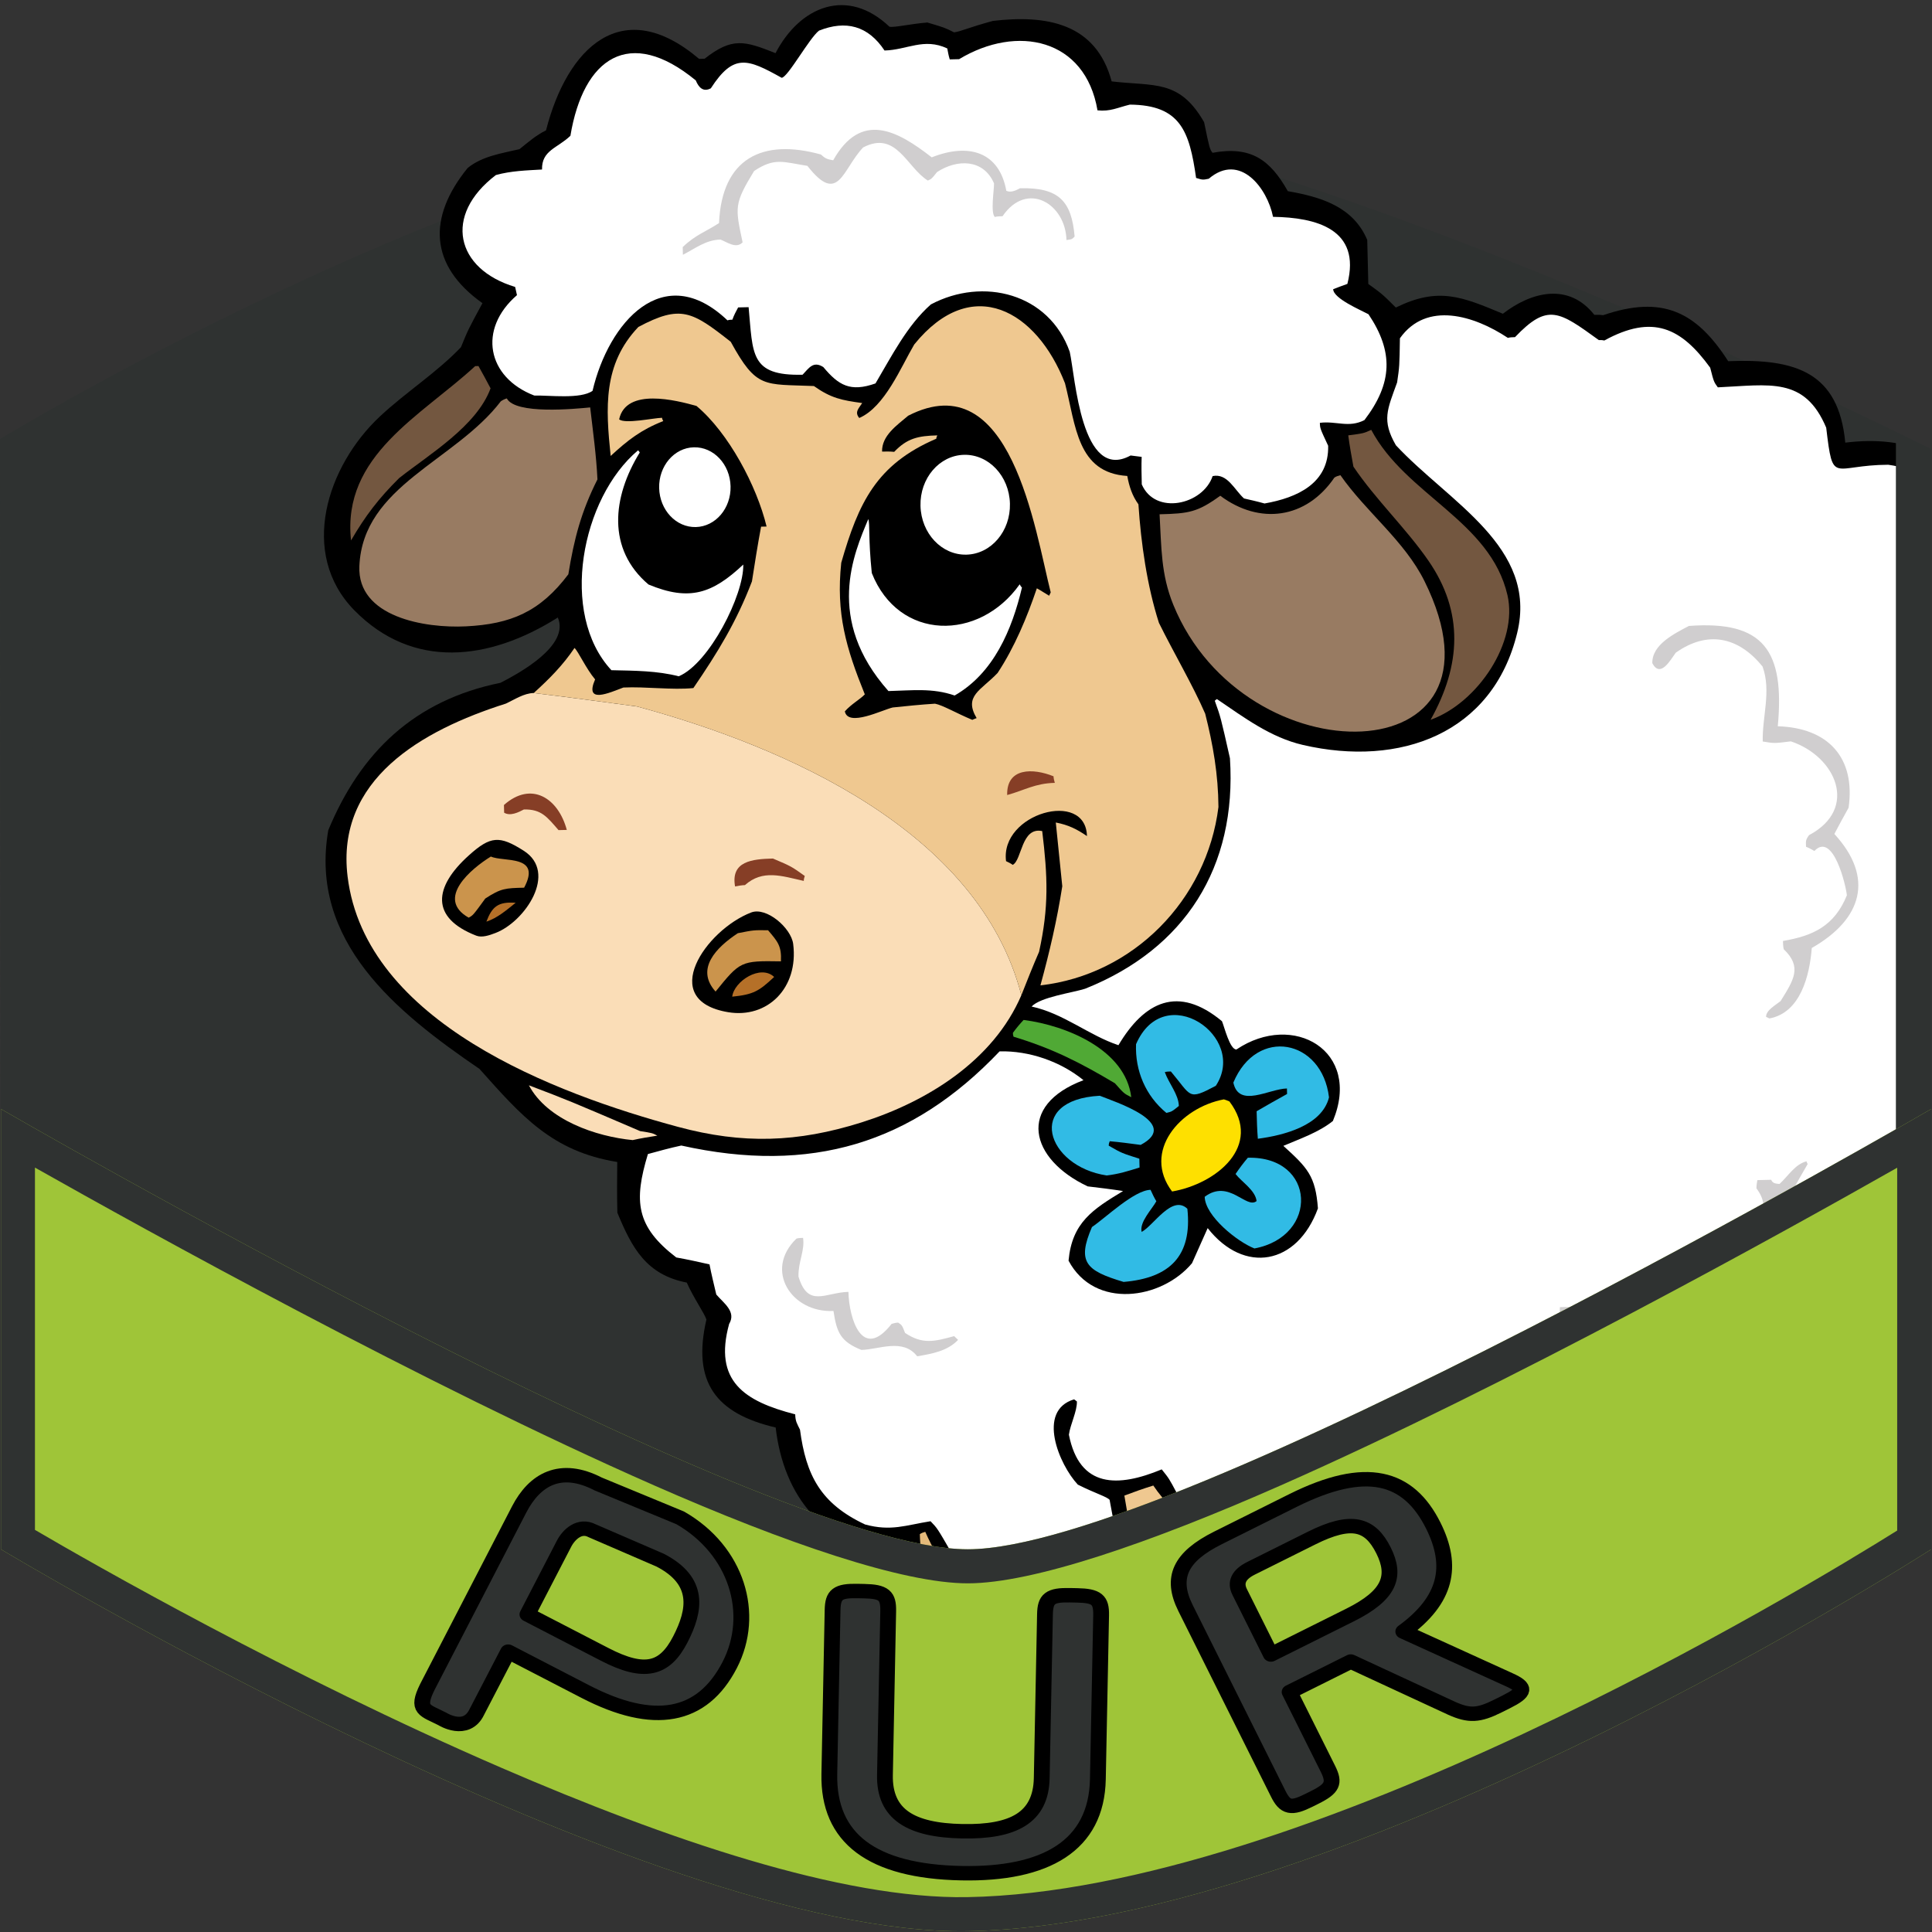 <svg style="fill-rule:evenodd;clip-rule:evenodd;stroke-linejoin:round;stroke-miterlimit:2;" xml:space="preserve" xmlns:xlink="http://www.w3.org/1999/xlink" xmlns="http://www.w3.org/2000/svg" version="1.1" viewBox="0 0 1182 1182" height="100%" width="100%">
    <rect x="0" y="0" width="1182" height="1182" fill="#333333" stroke="none"/>
    <g transform="matrix(1.111,0,0,1.111,-65.058,-65.094)">
        <g transform="matrix(-1,-0.005,0.004,-0.886,1221.37,1232.28)">
            <path style="fill:rgb(47,50,49);" d="M1164.19,487.717L1167,1045.14C1167,1045.14 870.56,1251.82 661.017,1255.44C483.461,1258.51 104.009,1045.14 104.009,1045.14L101.221,493.085C101.221,493.085 517.96,192.599 631.812,192.599C745.665,192.599 1164.19,487.717 1164.19,487.717Z"></path>
            <path style="fill:rgb(47,50,49);" d="M1164.19,487.717L1167,1045.14C1167,1045.14 870.56,1251.82 661.017,1255.44C483.461,1258.51 104.009,1045.14 104.009,1045.14L101.221,493.085C101.221,493.085 517.96,192.599 631.812,192.599C745.665,192.599 1164.19,487.717 1164.19,487.717ZM1146.53,498.885C1106.78,471.197 931.514,350.464 789.424,274.408C723.031,238.87 664.455,212.591 631.812,212.591C599.197,212.591 540.841,239.342 474.719,275.496C333.093,352.932 158.559,475.858 118.991,504.043L121.66,1032.67C181.574,1065.68 502.446,1238.18 660.746,1235.45C845.916,1232.25 1099.97,1067.12 1149.23,1033.92L1146.53,498.885Z"></path>
        </g>
        <g transform="matrix(1,0,0,1,-71.184,-100.86)">
            <clipPath id="_clip1">
                <rect height="881.116" width="875.997" y="143.324" x="297.79"></rect>
            </clipPath>
            <g clip-path="url(#_clip1)">
                <g transform="matrix(1.655,-0.04,0.04,1.655,208.931,161.63)" id="_70580d3d4f">
                    <g>
                        <g>
                            <g id="_70580d3d4f1">
                                <path style="fill-rule:nonzero;" d="M388.637,581.219C388.453,586.348 388.27,591.469 388.27,596.781C388.82,608.879 388.637,623.16 392.117,634.891C398.16,647.711 407.32,663.281 398.16,677.02C393.027,681.234 384.789,683.797 385.523,690.949C395.043,706.336 392.668,715.309 384.605,729.781C363.723,749.566 311.516,750.113 293.934,725.387C278.914,725.387 265.902,723 251.254,719.516C246.492,717.328 246.492,717.328 244.844,715.859C236.777,691.496 254.363,670.973 267.742,653.762C275.066,641.121 272.871,626.652 269.383,613.098C259.309,581.965 246.305,551.734 237.695,520.227C213.699,519.32 200.695,500.992 198.68,478.465C178.895,473.336 171.203,462.711 176.516,442.016C175.965,439.996 172.301,434.5 170.285,429.559C156.914,426.629 152.336,417.652 147.762,405.746C147.762,400.07 147.938,394.391 148.129,388.895C126.512,384.863 116.621,372.773 103.066,356.836C75.773,337.238 47.383,313.059 54.707,276.242C66.066,250.598 84.383,233.742 113.141,228.613C119.188,225.684 136.586,216.891 132.742,207.363C109.477,221.285 84.035,223.531 65.148,203.336C47.012,183.934 57.238,155.059 75.223,139.043C84.07,131.168 94.461,124.938 102.707,116.691C105.27,110.832 105.27,110.832 110.211,102.223C92.809,89.215 92.629,73.281 106.363,57.16C111.309,53.313 117.719,52.582 123.766,51.301C126.883,48.918 129.262,46.902 132.742,45.254C140.434,17.961 159.117,0.375 184.215,22.723L186.043,22.723C195.387,15.762 199.418,17.047 209.676,21.441C218.285,5.871 234.215,0.012 247.773,13.566C249.422,13.93 254.367,12.832 260.414,12.465C266.094,14.297 266.094,14.297 269.207,15.945C271.406,15.762 273.969,14.48 282.211,12.465C299.98,10.816 316.465,13.93 321.227,33.531C335.516,35.547 343.758,33.348 351.637,47.82C353.277,56.793 353.277,56.793 354.199,58.078C367.023,56.063 373.25,60.824 378.93,71.449C389.918,73.648 400.543,77.125 404.945,88.301L404.945,102.953C409.523,106.434 409.523,106.434 413.914,111.016C428.203,104.418 435.902,107.898 449.457,113.941C459.16,106.797 471.621,104.051 479.863,115.043C480.773,115.043 481.695,115.043 482.789,115.227C502.57,109 513.746,114.68 524.004,131.527C546.535,131.16 560.637,136.109 562.285,159.555C582.801,157.539 599.652,164.137 605.699,184.652C605.699,190.328 605.699,196.188 605.875,202.051C612.289,206.082 613.207,209.379 614.305,216.523C623.461,221.105 626.941,226.23 632.254,234.66C642.152,233.195 647.273,234.293 653.508,242.168C669.625,240.52 678.598,243.266 685.195,257.922C684.824,267.813 684.824,267.813 683.359,276.238C693.988,282.648 702.961,294.188 697.098,307.379C694.898,310.488 692.699,313.602 690.684,316.719C702.047,332.105 699.297,346.211 684.461,358.664C681.344,372.402 675.668,380.277 662.297,384.129C658.445,389.07 654.414,392.555 649.293,396.035C637.934,399.695 637.934,399.695 635.922,401.164C634.816,412.152 627.313,421.313 620.898,430.105C610.277,435.238 610.277,435.238 605.879,436.703C609.176,455.75 598.551,468.941 583.164,478.836C581.699,486.348 579.508,494.957 582.066,502.469C593.051,516.199 596.719,524.633 591.227,541.484C578.77,565.113 565.453,588.301 553.859,612.363C548.395,623.703 541.926,639.453 550.004,650.281C562.648,667.207 564.664,674.645 549.641,688.566L549.641,690.953C554.953,700.652 557.25,710.461 550.188,718.609C534.109,737.172 491.023,740.043 469.594,727.219C468.309,727.035 467.027,727.035 465.738,727.035C449.621,731.438 429.109,727.41 414.633,719.16C416.102,694.98 421.961,685.273 435.34,664.758C449.992,633.617 455.664,603.211 457.32,568.77C456.219,563.832 454.387,559.43 452.008,555.039C449.441,556.141 447.063,557.23 444.68,558.336C424.898,561.262 410.242,573.723 391.191,559.438C390.645,559.438 390.281,559.621 389.91,559.809C388.637,571.879 388.637,571.879 388.637,581.219Z"></path>
                                <path style="fill:rgb(239,200,144);fill-rule:nonzero;" d="M345.59,692.957C335.273,692.957 335.059,692.813 328.367,690.383C322.816,688.367 318.293,684.523 313.352,681.773C313.535,680.676 313.719,679.762 313.902,678.852C336.797,635.438 324.707,588.723 319.762,541.645C317.746,529.008 315.914,516.367 314.09,503.91C317.203,502.813 320.5,501.723 323.793,500.797C330.941,511.973 340.645,517.832 352.734,509.59C364.09,518.75 370.137,518.199 382.41,510.871C384.059,512.34 385.707,513.988 387.355,515.637C382.773,562.16 376.117,611.992 394.496,657.23C399.957,670.645 392.836,672.719 381.496,680.125C379,681.758 377.469,684.523 375.453,686.723C365.191,689.66 356.27,692.957 345.59,692.957Z"></path>
                                <path style="fill:rgb(239,200,144);fill-rule:nonzero;" d="M528.766,690.391C511.805,689.324 498.176,683.98 482.789,676.66C482.789,671.348 490.68,660.941 492.496,655.406C496.367,643.684 496.469,643.645 506.602,594.41C510.945,573.293 516.125,551.73 509.527,530.664C509.527,527.543 518.32,521.875 520.891,518.941C537.742,518.941 547.992,515.645 555.141,499.527C555.691,494.031 555.691,494.031 556.426,492.75C561.367,492.75 569.246,482.676 570.527,478.094L574.742,478.094C574.922,478.828 575.109,479.738 575.293,480.66C573.645,491.281 572.906,499.344 576.934,509.418C584.816,516.195 589.023,525.359 585.91,535.793C579.133,548.984 572.926,562.371 565.945,575.359C553.137,599.199 526.984,629.355 542.863,655.043C554.039,673.121 556.953,676.215 539.566,687.648C536.418,689.719 532.359,690.617 528.766,690.391Z"></path>
                                <path style="fill:rgb(228,185,122);fill-rule:nonzero;" d="M309.871,674.273C307.672,673.172 307.672,673.172 294.117,669.691C286.609,665.848 281.117,662.184 275.984,655.59C286.609,624.266 271.223,595.324 260.781,565.648C254.367,549.531 245.762,532.855 245.762,515.094C246.309,514.723 246.863,514.543 247.59,514.359C251.992,524.984 258.031,534.137 269.938,536.707C275.074,536.336 280.195,535.977 285.324,535.793C295.766,548.066 299.984,548.797 315.371,548.246C319.586,580.113 325.996,613.457 322.148,645.695C320.129,653.207 317.563,670.426 309.871,674.273Z"></path>
                                <path style="fill:rgb(228,185,122);fill-rule:nonzero;" d="M473.445,672.988C463.738,671.348 453.664,670.066 445.238,664.754C445.238,657.422 450.73,650.18 452.93,643.141C460.816,617.898 466.148,590.883 464.465,564.551C464.113,559.051 455.672,548.613 458.605,543.492C475.09,544.949 481.684,548.805 494.691,537.078C496.527,534.699 498.352,532.316 500.184,529.934L503.664,529.934C509.895,541.109 510.184,553.137 508.426,565.656C504.297,595.07 497.266,618.898 491.211,645.152C489.023,654.633 484.438,671.891 473.445,672.988Z"></path>
                                <path style="fill:white;fill-rule:nonzero;" d="M411.168,560.156C398.344,556.492 393.941,552.461 388.996,540.004C389.914,526.633 389.914,526.633 391.383,518.016C402.008,518.016 403.473,514.902 410.984,507.391C415.012,507.211 429.48,504.277 428.57,498.234C419.188,502.422 414.844,499.035 407.688,500.066C406.406,502.629 407.863,504.828 406.77,507.211C396.328,516.184 392.117,514.168 384.422,503.738C382.41,503.18 382.41,503.18 380.215,503.738C379.109,506.117 379.109,506.117 379.109,508.133C363.176,518.391 364.824,505.566 352.734,503.555C345.047,509.414 340.465,512.344 331.484,503.371C329.098,498.609 329.098,498.609 326.723,495.492C312.07,501.164 299.246,501.164 296.133,483.223C296.688,479.742 299.063,475.531 299.063,472.23C298.699,471.863 298.332,471.68 298.148,471.5C285.508,474.977 292.656,493.113 298.703,499.891C304.563,503.012 308.223,504.102 309.145,505.203C311.16,518.207 313.906,531.219 314.641,544.402C299.801,544.402 298.52,543.117 287.711,531.762C274.34,533.777 264.445,532.68 256.023,521.32C251.625,513.262 251.625,513.262 249.43,510.879C241.188,511.98 236.234,513.996 227.629,511.43C212.977,504.102 208.398,494.578 206.75,479.375C205.832,477.359 205.285,476.625 205.285,474.246C188.43,469.48 178.355,462.523 184.035,443.656C186.598,439.625 182.387,436.695 180.004,433.766C179.273,430.285 178.539,426.984 177.988,423.688C174.328,422.773 170.664,421.855 167,421.121C153.813,410.496 153.266,402.07 158.391,386.504C162.051,385.59 165.719,384.672 169.563,383.941C212.449,394.57 246.258,385.16 276.172,355.18C286.063,355.18 296.32,359.027 303.832,365.438C281.301,373.316 285.332,391.262 304.383,400.789C308.227,401.344 312.074,401.891 316.105,402.625C305.848,408.484 298.879,412.699 297.414,425.336C305.656,441.824 328.004,439.074 338.453,427.172C340.285,423.324 342.109,419.48 343.941,415.629C355.664,431.383 373.438,428.637 380.766,409.953C380.215,399.145 377.645,396.398 369.773,388.887C375.27,386.691 381.68,384.676 386.445,381.012C396.703,357.934 374.172,344.191 354.938,356.465C352.738,356.465 351.09,348.777 350.359,346.941C336.07,334.484 324.715,339.797 315.738,354.086C306.035,350.609 297.785,343.098 287.168,340.531C290.281,337.418 300.723,336.32 305.117,335.039C338.641,322.582 356.59,295.84 355.125,259.57C352.379,245.832 352.379,245.832 350.547,240.336C350.723,240.152 350.914,239.969 351.277,239.785C360.25,246.199 368.816,252.977 379.488,255.723C411.598,263.992 442.707,253.5 451.652,220.188C459.289,191.766 430.043,176.227 412.82,156.809C408.242,148.383 410.258,144.898 413.738,135.926C414.648,130.613 414.648,130.613 415.02,121.273C424.176,109 439.93,114.313 450.922,122.004C451.648,121.82 452.383,121.82 453.301,121.82C464.477,110.648 468.141,113.578 481.145,123.469C481.695,123.469 482.242,123.469 482.977,123.652C499.277,115.227 508.621,119.988 517.965,133.547C519.063,138.305 519.063,138.305 520.344,140.141C537.566,139.77 549.289,137.207 556.063,154.426C557.898,173.844 557.711,166.879 576.395,167.25C595.262,170.359 603.324,185.199 599.113,203.883C598.199,205.715 598.383,205.527 599.113,207.91C611.754,212.676 605.336,213.586 606.992,222.566C620.18,226.961 624.941,232.09 625.859,246.195C625.309,246.746 621.098,261.215 621.645,262.867C646.375,269.641 646.926,289.793 635.199,309.941C634.469,310.488 633.734,311.227 633.184,311.953C641.609,321.848 640.695,324.227 635.75,336.316C634.652,338.152 632.09,339.98 632.82,342.363C648.57,355.738 644.18,373.316 628.973,385.227C617.254,391.09 616.883,391.27 627.141,398.598C632.27,408.855 620.727,419.66 614.316,427.176C607.539,429.918 602.23,432.117 595.27,432.488C594.168,435.781 598.75,441.094 600.031,444.578C600.031,460.145 585.375,475.164 569.625,472.969C567.43,474.066 567.43,474.066 564.859,474.25C564.859,483.957 560.281,487.805 551.488,490.371C550.578,506.664 541.598,515.098 524.934,515.098C522.004,514.551 522.004,514.551 518.336,514.727C512.473,524.254 508.992,524.438 497.824,523.344C496.543,525.727 496.543,525.727 495.625,531.031C482.988,544.227 474.926,542.207 459.176,536.16C458.074,536.16 457.16,536.344 456.25,536.531C454.781,544.594 451.484,546.605 444.707,551.004C440.859,551.004 432.254,549.543 429.137,551.559C426.188,559.055 418.313,559.605 411.168,560.156Z"></path>
                                <path style="fill:rgb(208,206,207);fill-rule:nonzero;" d="M476.742,462.703C467.949,460.875 459.523,454.824 460.441,444.75L464.293,444.75C469.605,457.391 480.777,461.238 490.848,451.164C490.848,448.781 491.031,446.582 491.219,444.387C500.922,442.555 510.996,445.488 515.215,433.762C515.215,430.281 514.117,429.363 511.555,427.715C511.375,426.617 511.184,425.52 511.184,424.422C514.117,422.957 517.23,423.504 520.527,423.32C527.121,418.922 531.883,413.977 526.754,406.836C526.754,405.922 526.938,405.004 527.121,404.09L531.707,404.09C532.254,405.371 533.168,405.371 534.449,405.555C537.566,402.809 539.766,399.141 543.613,398.227C543.613,398.406 543.797,398.777 543.98,399.141C542.148,402.07 540.32,405.188 538.484,408.301C529.141,414.16 529.875,423.32 517.973,429.18C517.973,443.836 507.164,448.047 495.078,450.98C490.48,458.309 484.988,461.238 476.742,462.703Z"></path>
                                <path style="fill:rgb(208,206,207);fill-rule:nonzero;" d="M246.309,455.926C241.73,449.699 233.672,453.359 227.813,453.359C221.035,450.434 219.75,447.5 218.836,440.172C204.914,440.543 195.938,426.066 207.117,415.809C207.844,415.625 208.578,415.625 209.313,415.625C209.859,419.84 207.48,423.504 207.48,428.453C210.41,439.074 216.27,433.945 223.965,433.945C223.965,442.918 227.996,457.211 238.07,444.934C238.797,444.754 239.531,444.57 240.262,444.57C241.543,445.48 241.543,445.48 242.461,448.047C248.137,452.074 252.168,451.164 258.762,449.512C259.129,449.879 259.496,450.246 260.047,450.793C256.383,454.461 251.254,455.195 246.309,455.926Z"></path>
                                <path style="fill:rgb(49,187,229);fill-rule:nonzero;" d="M315.551,432.848C303.094,428.816 300.156,425.887 305.469,414.348C310.055,411.418 319.758,402.441 325.254,402.441C325.801,403.723 326.352,405.004 327.086,406.289C325.625,408.852 321.223,413.066 321.957,416.363C325.984,414.348 332.398,404.09 337.344,409.035C338.629,424.789 330.938,431.934 315.551,432.848Z"></path>
                                <path style="fill:rgb(49,187,229);fill-rule:nonzero;" d="M359.328,422.773C353.648,420.391 343.203,411.598 343.203,405.188C351.445,399.324 356.941,409.77 360.426,407.023C360.055,403.363 355.664,400.609 353.648,397.859C354.934,396.031 356.398,394.199 357.863,392.551C380.578,392.551 380.941,419.293 359.328,422.773Z"></path>
                                <path style="fill:rgb(254,224,0);fill-rule:nonzero;" d="M332.402,403.172C322.699,389.617 335.703,375.332 350.359,372.949C350.906,373.133 351.457,373.316 352.191,373.684C362.992,388.703 347.238,400.977 332.402,403.172Z"></path>
                                <path style="fill:rgb(49,187,229);fill-rule:nonzero;" d="M310.785,397.313C290.816,393.832 284.039,371.484 309.137,370.75C313.719,372.766 336.25,380.457 322.328,387.422C318.852,386.871 315.371,386.32 312.074,385.953C311.891,386.324 311.703,386.871 311.703,387.422C315.914,389.984 315.914,389.984 321.777,392.004L321.777,394.93C317.93,396.031 314.816,396.945 310.785,397.313Z"></path>
                                <path style="fill:rgb(49,187,229);fill-rule:nonzero;" d="M361.344,386.32C361.16,383.203 361.16,380.094 361.16,377.164C364.457,375.328 367.938,373.5 371.418,371.668L371.418,369.832C365.375,369.832 355.293,376.063 353.648,367.453C361.895,348.953 383.508,353.715 385.34,373.129C382.773,382.473 369.953,385.406 361.344,386.32Z"></path>
                                <path style="fill:rgb(250,221,183);fill-rule:nonzero;" d="M153.441,381.742C141.352,380.277 125.23,374.414 119.367,362.691C132.375,368.004 132.375,368.004 156,378.813C160.027,379.543 160.027,379.543 161.676,380.457C158.934,380.824 156.188,381.191 153.441,381.742Z"></path>
                                <path style="fill:rgb(250,221,183);fill-rule:nonzero;" d="M124.133,232.27C135.488,233.918 146.844,235.75 158.387,237.582C207.66,252.238 271.039,281.73 283.859,336.68C273.965,358.297 251.516,371.402 229.641,377.711C208.203,383.891 190.012,384.027 168.645,377.711C127.855,365.645 65.5,340.383 60.754,291.801C57.602,259.531 86.398,243.813 114.789,235.566C117.719,234.285 120.836,232.27 124.133,232.27Z"></path>
                                <path style="fill:rgb(49,187,229);fill-rule:nonzero;" d="M331.121,376.98C324.344,371.113 321.043,362.691 321.598,353.898C331.492,332.469 358.969,352.25 347.793,368.371C338.27,373.137 339.734,371.668 332.957,363.242C332.223,363.242 331.492,363.242 330.941,363.426C332.223,367.27 335.336,370.934 335.336,374.781C332.949,376.613 332.949,376.613 331.121,376.98Z"></path>
                                <path style="fill:rgb(80,169,53);fill-rule:nonzero;" d="M319.578,371.484C317.191,370.203 317.191,370.203 314.262,366.723C302.906,359.578 293.75,354.633 280.926,350.422C280.742,349.871 280.742,349.504 280.742,349.137C281.844,347.676 283.129,346.207 284.406,344.926C298.699,347.121 318.113,355.734 319.578,371.484Z"></path>
                                <path style="fill:rgb(208,206,207);fill-rule:nonzero;" d="M532.43,350.422C532.063,350.238 531.699,350.051 531.328,349.871C531.328,347.676 534.625,346.023 536.277,344.742C540.855,337.781 543.785,333.563 537.742,327.516C537.559,326.602 537.559,325.684 537.559,324.766C547.633,323.301 554.777,320.188 559.172,310.113C558.988,306.996 555.141,288.68 548.73,295.094C547.82,294.543 546.898,293.992 545.984,293.629C545.984,291.797 545.805,291.43 547.086,289.781C563.941,281.355 556.613,263.77 541.777,258.457C536.281,259.008 536.281,259.008 532.43,258.273C532.43,250.035 535.73,241.605 532.984,233.363C525.102,223.105 514.848,220.906 504.219,228.051C502.387,230.434 498.906,236.477 496.344,231.348C496.344,225.121 504.035,221.641 508.801,219.258C533.891,217.977 540.484,228.418 537.559,253.328C554.41,254.246 563.203,264.504 560.453,280.992C558.805,283.734 557.156,286.668 555.508,289.598C568.516,304.434 564.117,318.172 547.082,327.332C546.168,336.313 542.871,348.77 532.43,350.422Z"></path>
                                <path style="fill-rule:nonzero;" d="M186.227,339.977C162.641,335.457 179.457,312.441 194.652,307.008C199.824,305.152 207.852,312.5 208.391,317.813C209.895,332.574 199.152,342.457 186.227,339.977Z"></path>
                                <path style="fill:rgb(239,200,144);fill-rule:nonzero;" d="M283.859,336.68C271.039,281.723 207.66,252.238 158.387,237.582C146.844,235.75 135.488,233.918 124.133,232.27C129.445,227.691 134.023,223.297 138.055,217.613C139.336,218.898 141.715,224.574 144.648,228.242C140.801,236.48 149.227,232.82 153.988,231.168C161.32,230.984 170.293,232.453 177.258,231.906C185.684,220.18 192.094,210.289 197.59,196.914C198.688,190.871 199.781,184.828 201.07,178.781L202.902,178.781C199.973,165.227 190.992,147.273 180.555,138.117C173.961,136.105 157.293,131.34 154.727,141.965C156.742,143.613 166.082,141.781 169.016,141.781C169.016,142.148 169.199,142.516 169.387,142.883C161.875,145.633 157.473,148.926 151.617,154.059C150.336,137.938 149.785,123.469 161.875,111.379C176.164,104.234 179.828,106.617 192.461,117.055C200.703,132.992 203.09,131.34 219.758,132.441C225.43,136.656 228.914,137.391 235.691,138.488C234.594,140.137 232.945,141.418 234.594,143.43C243.203,139.953 248.883,126.766 253.461,119.434C273.238,96.172 294.492,109.18 303.285,133.543C306.582,147.828 306.582,163.398 323.25,164.863C323.801,168.344 324.715,171.461 326.73,174.387C327.281,187.395 328.93,201.496 332.594,213.957C337.172,223.848 343.398,235.02 347.25,244.543C349.633,254.984 351.098,264.875 350.91,275.684C346.332,306.457 321.234,330.82 290.277,333.566C293.574,322.578 296.324,311.953 298.34,300.777C297.789,293.633 297.238,286.492 296.695,279.527C300.902,280.445 303.652,281.91 306.949,284.293C306.949,268.719 278.188,276.051 279.844,291.984C280.574,292.352 281.305,292.715 282.035,293.266C285.156,291.801 285.156,280.625 292.109,282.273C293.574,297.48 293.758,307.555 290.098,322.395C287.891,327.156 285.875,331.918 283.859,336.68Z"></path>
                                <path style="fill:rgb(181,112,40);fill-rule:nonzero;" d="M187.691,334.848C188.426,329.719 197.402,324.227 201.797,328.625C196.668,333.199 194.836,334.301 187.691,334.848Z"></path>
                                <path style="fill:rgb(203,148,76);fill-rule:nonzero;" d="M182.199,333.016C175.598,325.324 182.746,318.363 190.074,313.785C195.387,312.867 195.387,312.867 200.148,313.051C203.262,316.898 204.547,318.363 204.18,323.492C190.809,322.941 190.625,323.125 182.199,333.016Z"></path>
                                <path style="fill-rule:nonzero;" d="M103.066,312.5C87.945,306.191 89.234,296.043 101.234,285.758C108.602,279.441 111.602,279.305 119.551,284.656C130.773,292.211 119.387,308.262 109.477,311.766C107.398,312.5 104.957,313.289 103.066,312.5Z"></path>
                                <path style="fill:rgb(181,112,40);fill-rule:nonzero;" d="M106.547,307.922C108.563,302.98 110.578,301.328 116.438,301.879C113.324,304.258 110.211,306.824 106.547,307.922Z"></path>
                                <path style="fill:rgb(203,148,76);fill-rule:nonzero;" d="M100.684,306.453C89.695,299.859 101.969,290.156 108.563,286.305C112.59,288.324 125.598,285.938 119.367,296.934C113.141,296.934 111.676,296.934 106.363,300.23C102.152,305.723 102.152,305.723 100.684,306.453Z"></path>
                                <path style="fill:rgb(134,62,38);fill-rule:nonzero;" d="M189.523,298.215C188.242,289.789 195.387,289.238 202.348,289.238C208.391,291.984 208.391,291.984 212.789,295.285C212.605,295.832 212.422,296.387 212.422,296.934C205.094,295.102 198.867,292.719 192.82,297.848C191.723,297.852 190.625,298.031 189.523,298.215Z"></path>
                                <path style="fill:rgb(134,62,38);fill-rule:nonzero;" d="M131.277,278.066C127.617,273.668 125.781,270.922 119.918,270.922C118.086,271.836 115.34,273.117 113.324,271.836L113.324,269.27C122.668,261.395 131.457,267.438 134.023,278.063C133.105,278.066 132.191,278.066 131.277,278.066Z"></path>
                                <path style="fill:rgb(134,62,38);fill-rule:nonzero;" d="M280.746,270.004C280.746,260.844 289.539,261.211 296.316,264.145C296.316,264.875 296.5,265.605 296.688,266.34C290.09,266.34 286.609,268.539 280.746,270.004Z"></path>
                                <path style="fill:rgb(152,123,98);fill-rule:nonzero;" d="M337.531,208.09C333.613,197.785 334.051,188.855 333.684,177.867C343.387,177.867 346.324,177.5 354.012,172.191C366.832,182.266 382.402,180.617 392.117,167.063C392.668,166.691 393.398,166.508 394.133,166.324C402.375,178.781 414.926,188.664 421.242,202.23C451.734,267.695 359.824,266.766 337.531,208.09Z"></path>
                                <path style="fill:rgb(115,87,64);fill-rule:nonzero;" d="M422.156,248.391C432.781,230.438 434.086,212.797 422.707,195.453C415.504,184.469 405.676,174.75 398.527,163.582C397.977,160.102 397.43,156.621 397.063,153.141C402.195,152.59 402.195,152.59 404.754,151.492C415.746,173.473 443.59,182.695 448.719,207.547C451.938,223.145 438.094,243.074 422.156,248.391Z"></path>
                                <path style="fill-rule:nonzero;" d="M269.754,244.727C264.438,242.344 260.047,239.598 257.484,239.047C252.719,239.23 247.957,239.602 243.379,239.969C239.898,240.695 228.359,246.191 227.438,240.879C229.637,238.5 232.57,237.035 234.215,235.387C228.352,219.816 225.246,208.273 227.438,191.426C233.664,171.641 239.895,159.004 260.043,150.945C260.043,150.574 260.227,150.207 260.41,149.844C253.996,149.844 250.336,150.574 245.938,154.973C244.473,154.789 243.191,154.789 241.906,154.789C241.906,149.477 247.035,146.18 250.883,143.066C285.5,126.398 292.094,182.082 296.855,202.965C296.676,203.336 296.488,203.699 296.305,204.066C294.84,203.152 293.559,202.234 292.277,201.5C288.797,211.023 284.398,220.918 278.539,229.344C272.863,235.02 267.004,236.668 271.211,244.18C270.672,244.359 270.121,244.543 269.754,244.727Z"></path>
                                <path style="fill:white;fill-rule:nonzero;" d="M264.078,236.484C256.75,233.738 249.973,234.473 242.098,234.473C221.457,210.094 231.738,188.398 236.777,177.137C237.332,178.602 236.602,183.551 237.512,195.09C245.938,217.984 272.68,218.719 286.602,200.031C286.785,200.402 286.973,200.766 287.336,201.133C283.676,215.051 277.266,229.34 264.078,236.484Z"></path>
                                <path style="fill:white;fill-rule:nonzero;" d="M172.488,227.879C165.348,225.859 158.02,225.676 150.141,225.309C133.105,206.078 141.535,167.793 160.766,152.41C160.949,152.59 161.137,152.777 161.32,153.141C151.797,167.793 149.598,185.012 163.152,197.102C176.707,203.145 184.402,200.582 194.844,191.238C194.836,201.313 182.746,223.844 172.488,227.879Z"></path>
                                <path style="fill:rgb(152,123,98);fill-rule:nonzero;" d="M102.152,209.559C88.477,209.918 66.023,205.609 67.164,188.68C68.977,161.902 99.77,154.605 115.527,135.004C116.078,134.641 116.809,134.273 117.543,134.09C120.285,139.586 140.066,138.117 145.195,137.754C145.93,145.813 146.844,153.691 147.035,161.75C141.355,172.375 138.789,181.348 136.594,193.074C126.879,205.344 117.023,209.172 102.152,209.559Z"></path>
                                <path style="fill:rgb(115,87,64);fill-rule:nonzero;" d="M64.602,180.066C62.219,151.676 88.961,139.219 107.281,123.098L108.379,123.098C109.66,125.484 110.941,128.043 112.227,130.609C107.285,143.066 91.344,152.039 81.09,159.73C74.125,166.324 69.547,172.008 64.602,180.066Z"></path>
                                <path style="fill:white;fill-rule:nonzero;" d="M368.672,175.121C366.285,174.387 364.086,173.84 361.895,173.285C358.773,170.355 356.582,164.676 351.637,165.594C348.156,175.121 332.219,178.234 328.004,167.789C328.004,164.676 328.004,161.566 328.188,158.633C326.906,158.449 325.625,158.262 324.523,158.082C307.855,166.691 306.762,131.336 305.109,123.098C298.699,103.496 276.898,97.453 259.316,106.242C251.254,113.023 245.762,123.277 240.266,132.07C231.84,134.82 227.996,132.438 223.047,126.207C219.75,124.012 218.285,126.391 216.086,128.59C198.5,128.59 199.781,121.266 198.684,105.691L195.203,105.691C194.473,106.977 193.738,108.258 193.188,109.723C192.641,109.723 192.09,109.723 191.547,109.906C170.664,89.023 151.973,109.723 146.117,132.254C142.086,135 131.648,133.355 126.699,133.355C111.133,126.941 108.383,110.824 121.754,99.832C121.578,98.918 121.391,98 121.207,97.086C101.605,90.672 97.758,72.719 115.711,59.719C120.844,58.434 125.969,58.434 131.098,58.254C131.098,51.84 136.414,51.293 140.805,47.262C145.75,21.434 161.32,11.176 182.938,29.859C183.852,32.242 185.32,33.891 187.883,32.609C195.758,21.066 200.336,23.082 211.512,29.676C213.527,29.676 221.035,16.672 224.332,14.289C233.309,10.992 240.637,13.008 245.949,21.434C253.457,21.434 259.137,17.402 266.828,21.25C267.012,22.352 267.195,23.633 267.563,24.914L270.676,24.914C290.277,13.742 312.813,19.055 316.289,43.047C320.5,43.598 322.887,42.316 327.094,41.398C343.945,41.949 346.695,50.742 348.531,66.313C350.723,67.043 350.723,67.043 352.738,66.68C363.367,58.07 372.156,70.344 373.805,79.867C388.094,80.418 403.113,84.629 397.984,102.766C396.34,103.313 394.688,103.867 393.223,104.41C393.223,107.527 402.195,111.555 404.762,113.023C412.82,125.66 412.27,136.102 402.563,148.191C397.25,150.754 393.223,148.191 387.727,148.742C387.727,150.574 387.727,150.574 390.297,156.434C390.285,168.891 379.66,173.473 368.672,175.121Z"></path>
                                <path style="fill:rgb(208,206,207);fill-rule:nonzero;" d="M177.254,87.746L177.254,85.18C181.648,81.152 185.129,80.234 189.523,77.488C190.984,55.875 204.73,49.645 223.961,55.508C225.246,56.789 225.977,57.156 227.992,57.523C237.695,41.219 249.602,48.18 260.781,57.34C273.234,52.758 283.305,56.059 285.32,69.063C286.785,69.793 288.441,69.063 289.906,68.328C302.906,68.328 306.934,73.094 307.668,84.816C306.758,85.73 306.758,85.73 304.922,85.914C304.922,73.824 292.281,65.766 283.859,77.488C282.945,77.488 282.023,77.488 281.289,77.672C279.832,76.207 281.289,68.695 281.289,66.496C277.992,58.254 269.199,58.07 262.422,62.285C260.594,64.484 260.594,64.484 259.309,65.031C252.348,60.453 249.234,47.996 238.063,53.492C230.914,60.637 229.445,72.727 219.371,59.172C211.313,57.707 208.566,56.059 201.609,60.453C194.648,71.262 195.012,72.359 197.211,84.082C195.012,86.281 192.082,83.898 189.883,82.984C184.945,82.984 181.465,85.73 177.254,87.746Z"></path>
                                <path style="fill:white;fill-rule:nonzero;" d="M269.129,156.52C277.344,156.52 284.008,163.961 284.008,173.133C284.008,182.301 277.344,189.738 269.129,189.738C260.91,189.738 254.246,182.301 254.246,173.133C254.246,163.961 260.914,156.52 269.129,156.52Z"></path>
                                <path style="fill:white;fill-rule:nonzero;" d="M179.363,151.852C185.926,151.852 191.246,157.789 191.246,165.117C191.246,172.445 185.926,178.387 179.363,178.387C172.805,178.387 167.484,172.445 167.484,165.117C167.484,157.789 172.805,151.852 179.363,151.852Z"></path>
                            </g>
                        </g>
                    </g>
                </g>
            </g>
        </g>
        <g transform="matrix(1,0,0,1,-44.954,-133.393)">
            <path style="fill:rgb(159,197,56);" d="M1167,802.675L1167,1045.14C1167,1045.14 845.996,1251.82 636.454,1255.44C458.898,1258.51 104.009,1045.14 104.009,1045.14L104.009,802.675C104.009,802.675 522.602,1045.14 636.454,1045.14C750.307,1045.14 1167,802.675 1167,802.675Z"></path>
            <path style="fill:rgb(47,50,49);" d="M1167,802.675L1167,1045.14C1167,1045.14 845.996,1251.82 636.454,1255.44C458.898,1258.51 104.009,1045.14 104.009,1045.14L104.009,802.675C104.009,802.675 522.602,1045.14 636.454,1045.14C750.307,1045.14 1167,802.675 1167,802.675ZM1148.25,835.018C1086.52,870.045 934.784,954.351 808.83,1009.93C736.508,1041.84 672.13,1063.89 636.454,1063.89C600.786,1063.89 536.246,1041.84 463.69,1009.94C337.201,954.316 184.665,869.919 122.759,834.948L122.759,1034.45C154.14,1052.82 262.461,1114.8 379.771,1165.53C470.778,1204.89 567.155,1237.88 636.13,1236.69C821.838,1233.49 1096.44,1067.23 1148.25,1034.82L1148.25,835.018Z"></path>
        </g>
        <g transform="matrix(1.182,-5.78057e-18,8.57746e-19,1.079,-107.342,-47.6)">
            <g transform="matrix(1,0,0,1,8.173,9.295)">
                <path style="fill:rgb(47,50,49);fill-rule:nonzero;stroke:black;stroke-width:7.36px;" d="M410.885,846.49C393.35,836.551 381.306,844.123 374.044,859.484L331.296,950.036C325.869,961.995 330.217,961.838 338.327,966.435C338.327,966.435 349.444,974.103 354.345,962.795L368.922,932.054L404.868,952.429C436.869,970.568 459.313,966.005 472.111,938.931C484.455,912.816 475.417,880.309 449.097,863.78L410.885,846.49ZM439.737,885.359C458.367,895.92 456.267,910.716 449.097,925.885C441.836,941.247 432.484,943.98 413.854,933.42L377.908,913.045L394.971,876.946C397.24,872.145 402.269,867.081 407.967,870.311L439.737,885.359Z"></path>
            </g>
            <g transform="matrix(1,0,0,1,7.229,3.317)">
                <path style="fill:rgb(47,50,49);fill-rule:nonzero;stroke:black;stroke-width:7.36px;" d="M519.501,1000.45C518.906,1033.3 539.336,1050.18 581.038,1051.09C620.272,1051.94 643.992,1037.1 644.607,1003.16L646.123,919.505C646.268,911.507 644.083,909.513 634.953,909.315L631.498,909.24C622.368,909.041 620.112,910.938 619.967,918.937L618.451,1002.6C618.087,1022.7 605.361,1030.21 581.426,1029.69C557.49,1029.17 545.047,1021.11 545.411,1001.01L546.927,917.349C547.072,909.351 544.887,907.357 535.756,907.159L532.549,907.089C523.419,906.891 521.163,908.788 521.018,916.786L519.501,1000.45Z"></path>
            </g>
            <g transform="matrix(1,0,0,1,-1.153,-3.388)">
                <path style="fill:rgb(47,50,49);fill-rule:nonzero;stroke:black;stroke-width:7.36px;" d="M809.269,880.438C797.721,855.094 778.079,848.912 743.849,867.615L708.956,886.68C691.289,896.333 686.777,907.014 693.829,922.491L737.024,1017.29C740.286,1024.45 743.066,1025.1 751.238,1020.64L754.109,1019.07C762.28,1014.61 763.474,1011.78 760.212,1004.62L742.317,965.347L770.806,949.781L817.807,973.635C825.972,977.631 830.299,977.442 839.354,972.494L843.108,970.443C852.162,965.496 852.694,963.03 844.529,959.034L795.277,934.477C815.51,918.348 818.702,901.139 809.269,880.438ZM752.576,886.768C771.127,876.632 779.822,879.372 786.081,893.108C792.075,906.264 789.022,915.906 770.471,926.042L733.59,946.193L719.045,914.271C716.841,909.434 718.566,905.351 724.308,902.213L752.576,886.768Z"></path>
            </g>
        </g>
    </g>
</svg>
